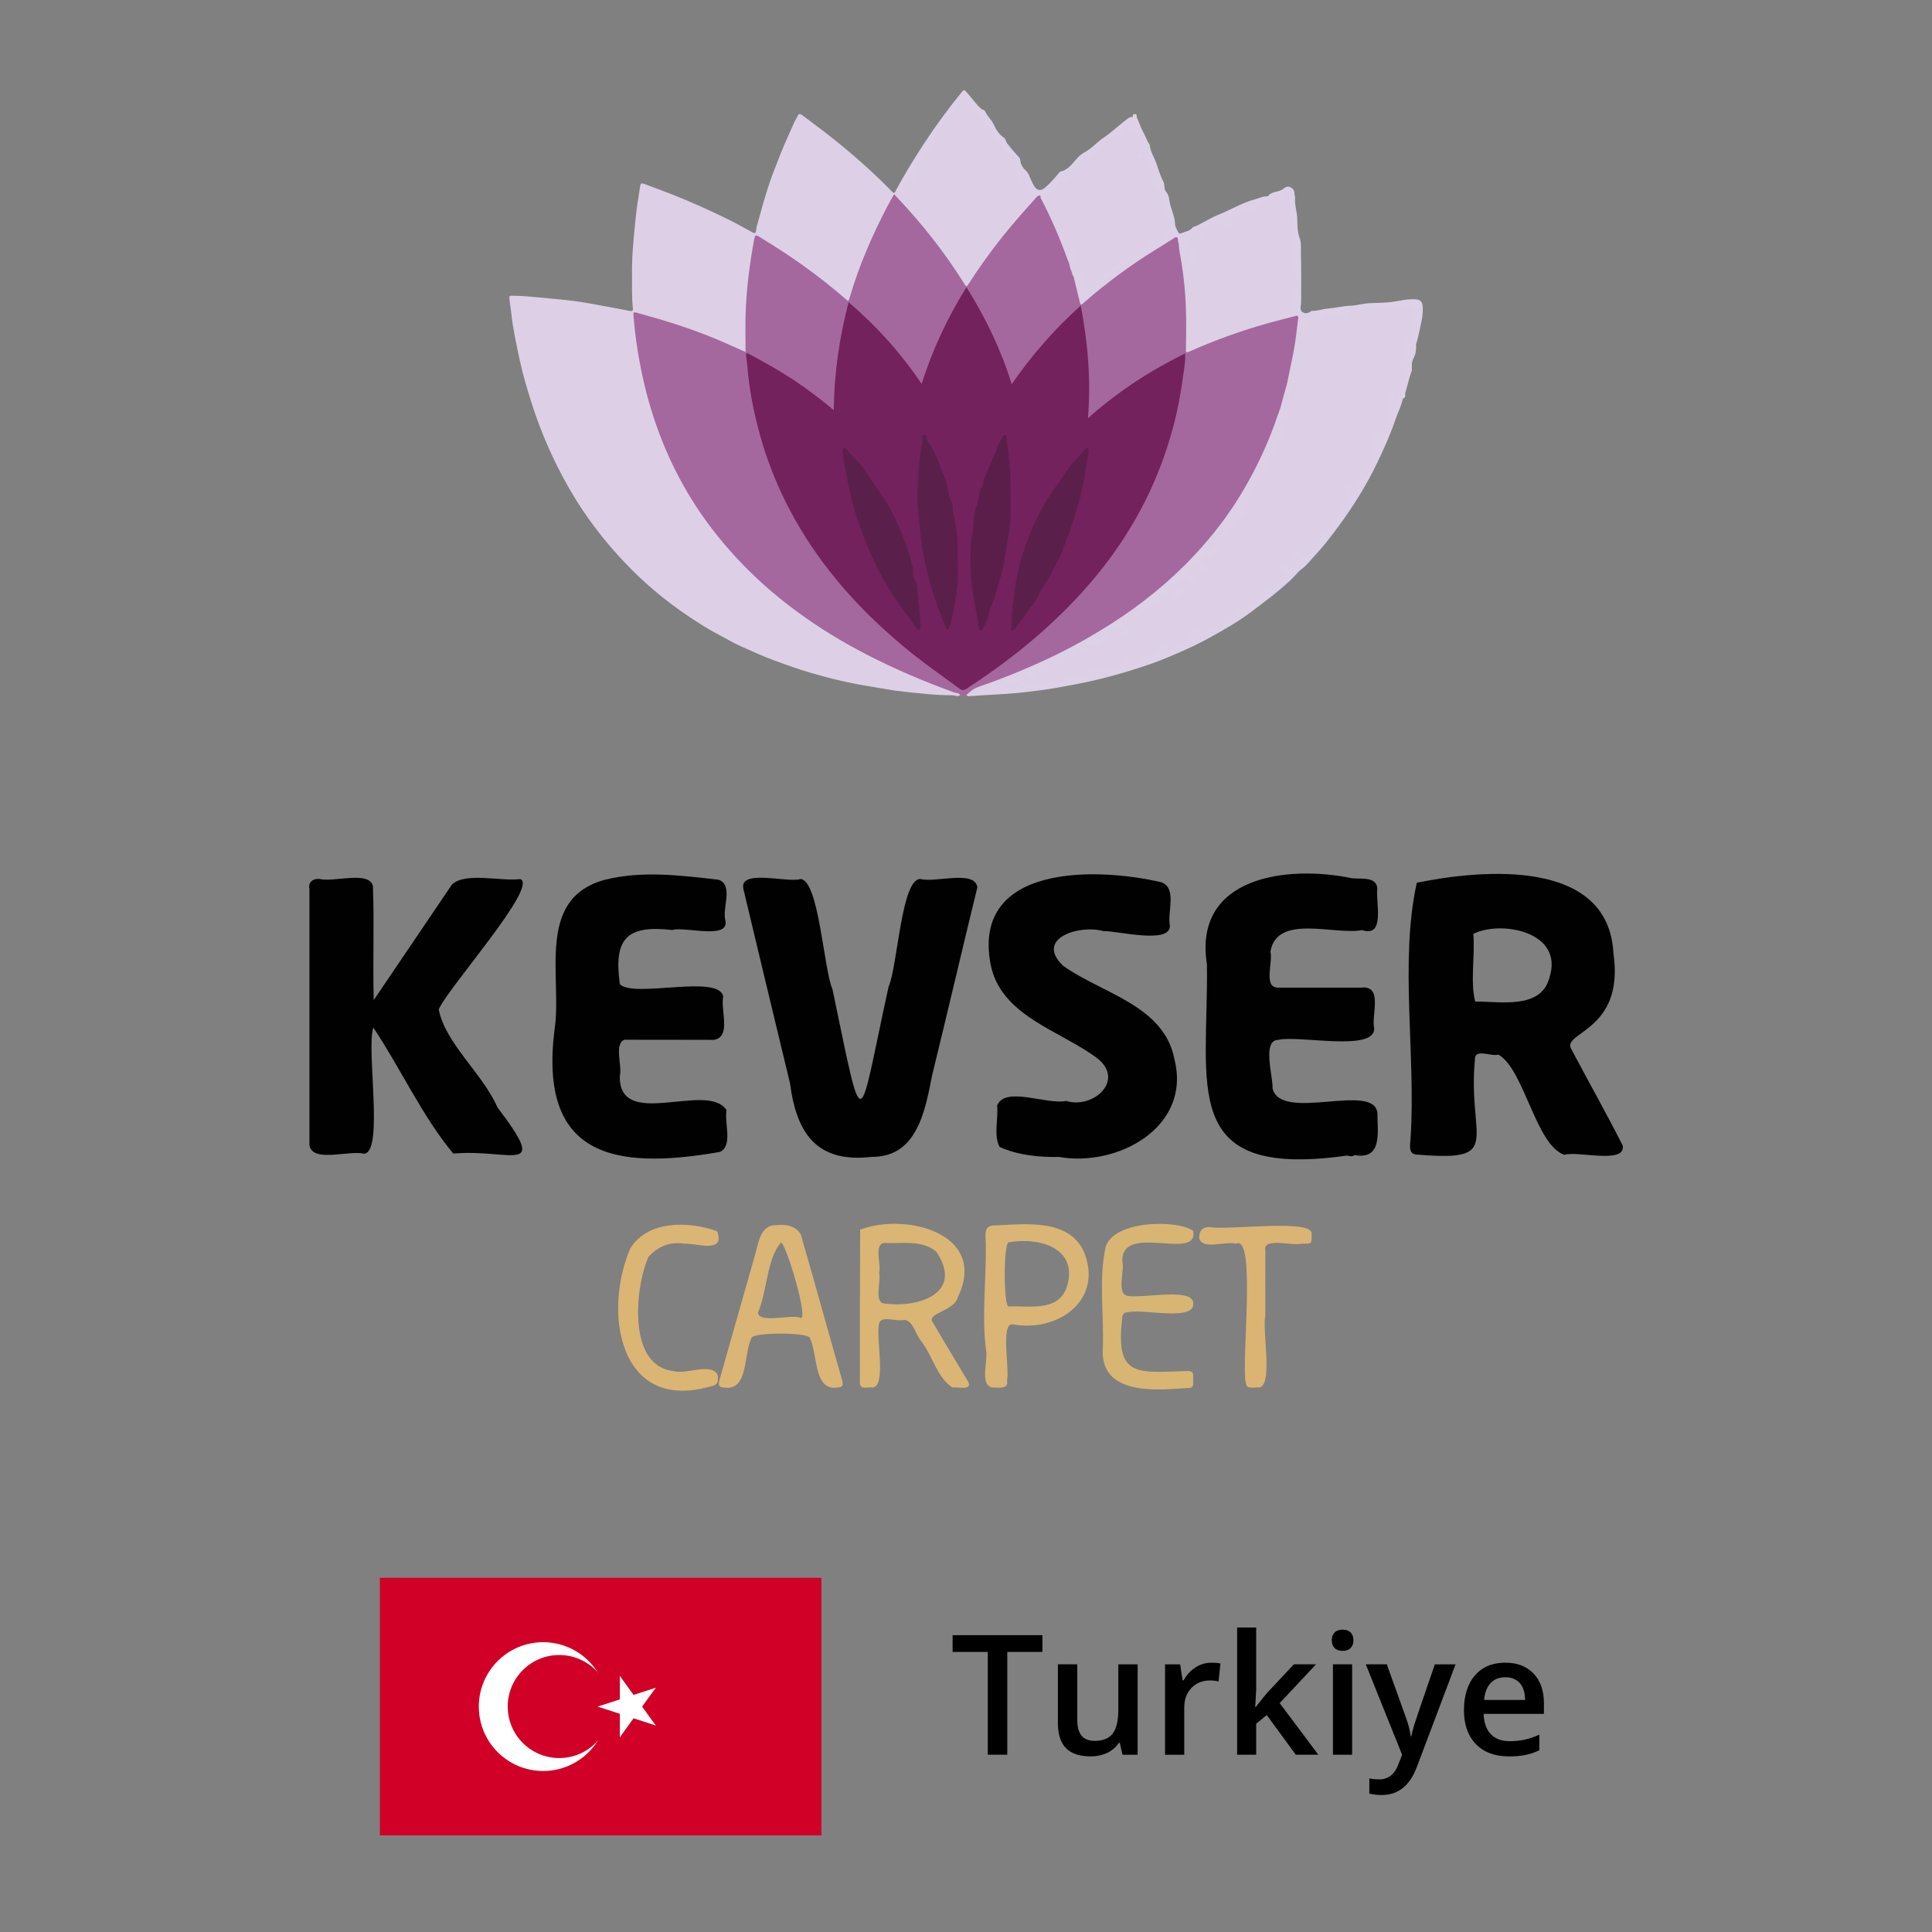 <svg height="300px" width="300px" viewBox="0 0 300 300" xmlns:xlink="http://www.w3.org/1999/xlink" xmlns="http://www.w3.org/2000/svg" id="Layer_2"><rect x="0" y="0" width="300" height="300" fill="#808080" stroke="none"/><defs><style>.cls-1{fill:#d00027;}.cls-1,.cls-2,.cls-3,.cls-4,.cls-5,.cls-6,.cls-7,.cls-8,.cls-9,.cls-10,.cls-11,.cls-12,.cls-13,.cls-14,.cls-15,.cls-16,.cls-17{stroke-width:0px;}.cls-2{fill:#ddd1e7;}.cls-3{fill:#ddd0e6;}.cls-4{fill:#dbb474;}.cls-5{fill:#d9b573;}.cls-6{fill:#000;}.cls-7{fill:#dddddc;}.cls-8{fill:#5b1e4b;}.cls-9{fill:#dbb575;}.cls-10{fill:#5b1f4b;}.cls-11{fill:#dbb574;}.cls-12{fill:none;}.cls-13{fill:#dad9d8;}.cls-18{clip-path:url(#clippath-1);}.cls-14{fill:#010101;}.cls-19{clip-path:url(#clippath);}.cls-15{fill:#73225d;}.cls-16{fill:#fff;}.cls-17{fill:#a4689e;}</style><clipPath id="clippath"><rect height="40" width="68.56" y="245" x="58.99" class="cls-12"></rect></clipPath><clipPath id="clippath-1"><rect height="40" width="68.56" y="245" x="64.35" class="cls-12"></rect></clipPath></defs><g id="Layer_1-2"><rect height="230" width="300" class="cls-12"></rect><rect height="70" width="300" y="230" class="cls-12"></rect><g id="TURKEY"><g class="cls-19"><rect height="40" width="68.56" y="245" x="58.99" class="cls-1"></rect><g class="cls-18"><path d="M84.34,255c5.52,0,10,4.48,10,10s-4.48,10-10,10-9.99-4.48-9.99-10,4.47-10,9.99-10" class="cls-16"></path><path d="M86.84,256.99c4.42,0,8,3.59,8,8s-3.58,8-8,8-8-3.58-8-8,3.58-8,8-8" class="cls-1"></path><polygon points="92.8 265 97.54 266.54 98.32 264.16 92.8 265" class="cls-16"></polygon><polygon points="92.8 265 97.54 263.46 98.32 265.83 92.8 265" class="cls-16"></polygon><polygon points="96.25 260.24 96.25 265.24 98.75 265.24 96.25 260.24" class="cls-16"></polygon><polygon points="96.25 260.24 99.18 264.29 97.17 265.75 96.25 260.24" class="cls-16"></polygon><polygon points="96.25 269.76 99.18 265.71 97.17 264.24 96.25 269.76" class="cls-16"></polygon><polygon points="96.25 269.76 96.25 264.75 98.75 264.75 96.25 269.76" class="cls-16"></polygon><polygon points="101.83 262.07 97.09 263.6 97.86 265.98 101.83 262.07" class="cls-16"></polygon><polygon points="101.83 262.07 98.9 266.11 96.87 264.64 101.83 262.07" class="cls-16"></polygon><polygon points="101.83 267.94 98.9 263.89 96.87 265.36 101.83 267.94" class="cls-16"></polygon><polygon points="101.83 267.94 97.09 266.39 97.86 264.01 101.83 267.94" class="cls-16"></polygon></g></g></g><path d="M156.41,272.47h-3.03v-15.96h-5.46v-2.6h13.95v2.6h-5.46v15.96Z" class="cls-6"></path><path d="M174.3,272.47l-.42-1.84h-.15c-.42.65-1,1.16-1.77,1.54-.77.37-1.64.56-2.62.56-1.7,0-2.97-.42-3.81-1.27-.84-.85-1.26-2.13-1.26-3.85v-9.18h3.01v8.66c0,1.07.22,1.88.66,2.42.44.54,1.13.81,2.07.81,1.25,0,2.17-.37,2.76-1.12.59-.75.88-2,.88-3.76v-7h3v14.04h-2.35Z" class="cls-6"></path><path d="M188.02,258.18c.6,0,1.1.04,1.49.13l-.29,2.78c-.42-.1-.86-.15-1.32-.15-1.19,0-2.16.39-2.9,1.17-.74.78-1.11,1.79-1.11,3.03v7.34h-2.98v-14.04h2.34l.39,2.48h.15c.47-.84,1.07-1.5,1.82-1.99.75-.49,1.56-.74,2.42-.74Z" class="cls-6"></path><path d="M194.99,265.06l1.69-2.11,4.24-4.52h3.44l-5.65,6.03,6,8.01h-3.5l-4.51-6.16-1.64,1.35v4.81h-2.96v-19.75h2.96v9.64l-.15,2.7h.08Z" class="cls-6"></path><path d="M206.8,254.71c0-.53.15-.94.44-1.23.29-.29.71-.43,1.25-.43s.93.14,1.23.43c.29.29.44.7.44,1.23s-.15.91-.44,1.2c-.29.29-.7.44-1.23.44s-.96-.15-1.25-.44c-.29-.29-.44-.69-.44-1.2ZM209.96,272.47h-2.98v-14.04h2.98v14.04Z" class="cls-6"></path><path d="M212.09,258.43h3.25l2.86,7.96c.43,1.13.72,2.2.86,3.2h.1c.08-.47.22-1.03.42-1.69.2-.66,1.28-3.82,3.22-9.46h3.22l-6,15.91c-1.09,2.92-2.91,4.38-5.46,4.38-.66,0-1.3-.07-1.93-.22v-2.36c.45.1.96.15,1.54.15,1.44,0,2.45-.83,3.03-2.5l.52-1.32-5.64-14.04Z" class="cls-6"></path><path d="M234.29,272.73c-2.18,0-3.89-.64-5.12-1.91-1.23-1.27-1.85-3.03-1.85-5.26s.57-4.1,1.71-5.41c1.14-1.31,2.71-1.97,4.71-1.97,1.85,0,3.32.56,4.39,1.69,1.08,1.13,1.61,2.67,1.61,4.65v1.61h-9.36c.04,1.36.41,2.41,1.1,3.14.69.73,1.67,1.1,2.93,1.1.83,0,1.6-.08,2.32-.23.72-.16,1.48-.42,2.3-.78v2.42c-.73.35-1.46.59-2.21.74s-1.6.22-2.55.22ZM233.75,260.44c-.95,0-1.71.3-2.28.9-.57.6-.91,1.48-1.02,2.63h6.37c-.02-1.16-.3-2.04-.84-2.63s-1.29-.9-2.23-.9Z" class="cls-6"></path><path d="M77.22,171.92c8.25,10.86,2.08,6.41-6.83,7.21-4.81-5.76-8.17-13.21-12.42-19.57-1.13,3.27,1.68,19.37-1.43,19.59-2.25-.6-8.09,1.49-8.49-1.35,0-13.26,0-26.52,0-39.78-.23-1.09.6-1.62,1.55-1.54,2.17.58,7.73-1.35,8.31,1.11.21,5.89-.03,11.81.12,17.71,4.07-6,8.09-11.94,12.14-17.94,2.06-2,7.72-.45,10.62-.86h0c2.9,1.1-11.34,17.02-12.66,20.24.99,5.24,6.86,10.02,9.1,15.19Z" class="cls-14"></path><path d="M164.38,179.65c-2.89.07-6.35-.27-9.16-1.55-.97-1.81-.17-4.36-.39-6.42,1.22-3.11,7.8-.07,10.72-.73,4.14,1.3,9.13-3.11,4.93-6.55-5.87-4.45-15.24-6.61-16.7-14.88-2.71-15.3,16.38-14.91,26.56-12.52,2.49.93.88,4.64,1.32,6.72.14,2.98-8.19.79-10.34.86-3.64-1.05-10.75,1.11-6.21,5.41,6.07,4.32,15.74,6.13,17.28,14.6,2.59,10.49-8.93,16.69-18,15.05Z" class="cls-14"></path><path d="M171.68,193.63c1.24-4.14,11.07-4.29,13.6-2.51.94,4.87-11.28-1.43-11,4.81.36,1.47-.88,4.7.66,5.26,2.22.54,10.06-1.31,10.34,1.06.46,3.08-7.95.9-10.16,1.52q-.85,0-.85.88c-1.15,9.38,2.38,8.46,10.16,8.24.62,0,.87.22.85.81-.04,1.86.3,1.81-1.76,1.89-4.69.34-12.44.76-12.29-5.85.26-5.32-.68-10.94.45-16.11Z" class="cls-5"></path><path d="M196.49,204.16c-.54,2.37,1.21,10.75-.9,11.29-.73-.1-2.09.39-2.14-.7-.76-2.89,1.67-23.18-1.5-21.63-1.61-.45-5.41,1.08-5.74-.94q0-1.65,1.6-1.65c2.65.58,15.91-1.32,15.86,1.01.02,1.77.01,1.57-1.56,1.57-1.4.4-6.06-1.03-5.63,1.04-.02,3.34,0,6.67,0,10.01h.01Z" class="cls-4"></path><path d="M135.36,179.64c-8.47.97-11.66-3.53-12.69-11.44-2.43-10.03-4.83-20.09-7.23-30.13-.76-3.24,6.85-.92,8.87-1.58,2.86.22,3.58,13.96,4.96,17.14,4.98,23.74,3.85,21.7,8.71-.42,1.4-3.06,1.96-16.83,4.95-16.72,2.28.63,8.48-1.49,8.83,1.31-2.38,9.74-4.63,19.42-7.04,29.26-1.09,5.65-2.42,12.63-9.37,12.58Z" class="cls-14"></path><path d="M111.73,178.88c-16.53,2.88-28.08.63-25.62-19.01,1.24-8.05-3.04-20.36,7.83-23.26,5.79-1.46,11.9-.66,17.67,0,2.32.89.51,4.33,1.02,6.3.69,3.09-6.33.9-8.25,1.5-7.1-.81-9.11,1.34-8.13,8.42,2.23,2.2,15.44-1.63,16.05,1.92-.46,2.02,1.34,6.29-1.47,6.72-4.62-.03-9.24,0-13.87-.02-1.64.66-.33,4-.71,5.59-.27,8.64,13.71.73,16.57,5.37-.39,1.92,1.07,5.62-1.1,6.48Z" class="cls-14"></path><path d="M208.77,179.49c-25.79,3.51-21.1-10.75-21.36-29.75-2.15-13.66,12.47-15.46,22.51-13.37,1.27.18,3.85-.35,3.95,1.61-.3,2,1.32,7.67-2.36,6.45-4.34.8-13.25-2.58-14.24,3.35.44,1.6-1.17,5.58,1.19,5.58,4.3,0,8.6,0,12.89,0,3.48-.41,1.56,4.22,2.03,6.31.18,3.74-11.92,1.01-14.92,1.81-2.52.03-.77,5.71-.85,7.57,1.38,5.23,15.78-1.08,16.27,3.78,0,2.92.85,7.32-3.56,6.53h0c-.46.44-1.04-.09-1.56.14Z" class="cls-14"></path><path d="M100.69,195.17c-2.08,4.68-3.28,16.82,3.74,17.7,2.07.69,5.96-1.4,7.01.62.18,1.19-.08,1.64-1.26,1.83-14.12,3.97-16.58-11.73-12.28-21.52,2.77-4.37,9.15-4.18,13.45-2.61,1.35,3.54-3.27,1.82-5.14,1.92h0c-2.16-.33-4.06.44-5.53,2.07Z" class="cls-11"></path><path d="M168.5,194.84c-2.09-5.6-8.95-4.8-13.79-4.56-2.32-.16-1.54,1.82-1.63,3.35.04,5.2-.62,10.66,0,15.8.46,1.7-1.06,5.55.97,6.02.92-.04,2.63.36,2.31-1.09.46-1.68-1.05-8.94.9-8.72,6.7,1.25,13.84-3.4,11.24-10.79ZM165.55,200.11c-1.41,3.6-5.81,2.61-8.87,2.76-.9.42-.88-10.25,0-9.97,4.95-.85,11.03,1.04,8.88,7.21Z" class="cls-9"></path><path d="M251.98,177.89c-2.53-5.01-5.31-9.91-7.93-14.88-1.86-2.81,8.28-2.65,6.48-15.02-.78-14.71-20.24-13.02-30.53-10.92-2.71,12.27-.1,26.85-.98,39.86-.1,1.14-.34,2.44,1.26,2.37,13.35,1.11,7.57-2.38,8.75-14.82-.07-1.73,2.59-.37,3.65-.72,4,2.29,5.79,14.07,10.23,15.56,2.02-.66,9.57,1.52,9.07-1.43ZM240.59,151.84c-1.32,4.93-7.63,3.66-11.52,3.68-.8-3.01,0-7.13-.29-10.51,4.25-2.14,14.17-.38,11.8,6.84Z" class="cls-14"></path><path d="M150.41,214.67c-1.85-3.13-3.76-6.2-5.57-9.35-1.06-1.43,3.46-1.74,3.91-3.94,4.7-9.8-8.02-13.16-15.19-10.44-.03,7.93-.05,15.88-.04,23.81,0,1.14,1.33.56,2.06.7,2.06-.41.42-7.7.9-9.81.19-1.53,2.8-.33,3.92-.7,1.44.17,1.73,2.24,2.59,3.23,1.77,2.24,2.55,5.82,4.92,7.28.72-.14,2.98.52,2.49-.78ZM136.98,202.35c-1.15-.79-.16-3.31-.47-4.69h0c.37-1.31-.85-4.28.71-4.66,2.72.16,5.87-.55,8.15,1.34,4.43,6.51-2.9,8.92-8.39,8.01Z" class="cls-11"></path><path d="M130.82,214.5c-2.13-7.39-4.09-14.61-6.25-22.02h0c-.23-1.86-2.25-2.48-3.85-2.24-2.77-.14-2.91,2.83-3.53,4.79-1.81,6.45-3.68,12.87-5.48,19.32-.2.72-.06,1.09.66,1.1,3.96.66,3.01-5.25,4.36-7.77.65-.8,8.29-.79,8.98-.01,1.32,2.51.55,8.42,4.38,7.78.65-.01.88-.31.71-.95ZM124.13,204.56c-1.61-.42-6.08.93-6.45-.68,1.46-3.38,1.34-8.23,3.55-10.91.66-.51,4.72,12.98,2.9,11.59Z" class="cls-9"></path><path d="M150,107.96c-.3.16-.61.12-.92.02-2.86-.85-5.59-2.02-8.32-3.19-3.44-1.48-6.79-3.15-10.02-5.04-4.09-2.39-7.96-5.08-11.56-8.18-3.67-3.15-6.9-6.71-9.72-10.62-4.09-5.66-7-11.88-8.91-18.59-1.13-3.98-1.81-8.05-2.31-12.15-.04-.36-.02-.73-.07-1.09-.09-.66.12-.87.73-.69.92.28,1.87.48,2.79.75,3.79,1.13,7.53,2.43,11.17,3.99.88.38,1.72.85,2.67,1.18.09-.37,0-.7,0-1.03.01-2.29-.05-4.58.14-6.86.25-3.16.63-6.29,1.27-9.4.15-.73.35-.83,1.01-.44,1.69,1.01,3.35,2.06,4.98,3.17,2.85,1.94,5.58,4.03,8.2,6.27.48.41.52.4.7-.2,1.39-4.67,3.3-9.13,5.53-13.45.33-.65.71-1.27,1.04-1.92.22-.43.46-.43.79-.12.79.73,1.49,1.54,2.2,2.34,2.1,2.37,4.07,4.85,5.91,7.43.78,1.1,1.53,2.22,2.24,3.36.48.77.5.78.98.04,1.57-2.42,3.25-4.77,5.07-7.02,1.7-2.09,3.43-4.15,5.31-6.09.27-.2.54-.29.74.09,1.69,3.15,3.11,6.42,4.29,9.79.06.21.13.42.21.62.13.45.27.89.42,1.33.03.21.13.4.21.6.3,1.22.7,2.42.94,3.66.11.55.15.57.58.21,1.32-1.09,2.62-2.19,3.98-3.23,3.21-2.45,6.59-4.66,10.07-6.71.07-.04.16-.07.24-.08.65.09.33.69.53,1.02.52,2.88.92,5.78,1.11,8.71.15,2.44.04,4.88.1,7.31.02.71.03.73.67.45,3.39-1.5,6.87-2.76,10.41-3.83,1.72-.52,3.47-.95,5.2-1.41.1-.03.21-.05.32-.06.66-.09.82.05.76.71-.12,1.39-.28,2.77-.52,4.14-.34,1.91-.67,3.83-1.18,5.71,0,.07-.02.14-.04.2-.26,1.06-.58,2.11-.87,3.16-.01.06-.03.13-.05.19-1.03,3.09-2.15,6.13-3.62,9.05-1.46,2.91-3.11,5.7-5.01,8.36-2.36,3.31-5.1,6.27-8.05,9.05-2.37,2.23-4.94,4.22-7.61,6.08-3.17,2.19-6.5,4.13-9.94,5.86-3.93,1.96-7.97,3.66-12.12,5.1-.76.26-1.47.58-2.09,1.1-.18.15-.4.25-.61.34Z" class="cls-17"></path><path d="M161.05,30.51c-1.83,2.03-3.65,4.07-5.36,6.21-1.87,2.34-3.61,4.76-5.23,7.28-.37.58-.39.59-.76,0-3-4.8-6.49-9.21-10.37-13.32-.15-.15-.29-.31-.49-.53-.36.64-.7,1.21-1.01,1.81-2.39,4.57-4.44,9.28-5.89,14.24-.19.65-.18.63-.7.18-2.77-2.42-5.7-4.63-8.75-6.69-1.52-1.03-3.08-1.99-4.64-2.96-.46-.28-.61-.23-.72.33-.66,3.51-1.13,7.03-1.31,10.59-.12,2.32-.06,4.64-.05,7-1.26-.55-2.5-1.11-3.74-1.65-3.16-1.36-6.41-2.49-9.7-3.46-1.13-.33-2.26-.64-3.39-.96-.6-.17-.62-.12-.57.51.29,3.6.87,7.15,1.7,10.66,1.49,6.26,3.86,12.16,7.23,17.64,2.05,3.34,4.45,6.42,7.11,9.29,2.87,3.1,6.04,5.87,9.44,8.36,3.38,2.48,6.96,4.65,10.68,6.58,4.41,2.28,8.97,4.21,13.63,5.9.32.12.75.04.94.44-.44.27-.87-.02-1.31-.01-2.48.03-4.93-.3-7.38-.54-1.79-.18-3.56-.55-5.35-.83-3.09-.49-6.13-1.21-9.13-2.09-1.89-.56-3.75-1.22-5.6-1.9-1.8-.65-3.53-1.46-5.28-2.23-1.12-.49-2.18-1.15-3.27-1.71-1.68-.87-3.28-1.89-4.85-2.94-1.89-1.27-3.71-2.63-5.45-4.12-1.49-1.28-2.93-2.62-4.28-4.04-2.45-2.56-4.68-5.3-6.66-8.24-1.55-2.31-2.93-4.72-4.16-7.22-1.48-3.02-2.76-6.14-3.78-9.35-.7-2.18-1.37-4.38-1.85-6.62-.53-2.48-1.09-4.97-1.36-7.51-.08-.76-.23-1.51-.29-2.28-.02-.33.02-.41.33-.41,1.32,0,2.64.11,3.95.24,1.44.14,2.88.26,4.32.41,1.08.12,2.15.25,3.22.44,2.28.4,4.56.81,6.82,1.26.5.1.57-.05.53-.45-.19-1.77-.11-3.54-.13-5.31-.03-2.69.24-5.36.5-8.03.18-1.88.47-3.75.77-5.61.06-.4.21-.46.55-.34,1.49.56,2.99,1.11,4.48,1.69.97.38,1.93.79,2.89,1.2,2.01.86,3.99,1.78,5.95,2.75,1.24.61,2.43,1.32,3.66,1.96.35.18.43-.04.46-.28.11-1,.49-1.93.73-2.9.29-1.13.64-2.25.98-3.36.57-1.88,1.31-3.7,2.03-5.53.67-1.72,1.46-3.39,2.2-5.08.15-.33.37-.63.51-.96.18-.41.43-.36.7-.15,1.45,1.09,2.91,2.16,4.33,3.28,3.39,2.66,6.61,5.52,9.63,8.59.14.15.3.38.47.02.6.16,1,.13,1.1-.68.05-.39.41-.78.65-1.15.25-.4.57-.38.88-.01.11.12.11.33.34.41.12-.54,0-1.06,0-1.58,0-.55.07-1.06.43-1.5.07-.08.14-.18.16-.28.21-1.09,1.07-1.72,1.8-2.42.32-.3.42-.65.43-1.03.04-.95.6-1.57,1.28-2.11.4-.33.68-.8,1.05-1.09.74-.58,1.06-1.42,1.61-2.1.16-.2.32-.4.5-.58.5-.48,1.1-.46,1.35.18.35.87.98,1.41,1.72,1.89.38.25.48.65.46,1.07-.02.49.07.84.68.83.41,0,.52.33.57.66.05.36.23.62.51.85.66.56,1.17,1.24,1.5,2.05.06.14.12.3.26.35.67.23.94.85,1.32,1.35.46.61.39,1.38.44,2.1.04.5-.07,1.01.1,1.53.16-.12.13-.23.14-.33.05-.28.19-.49.48-.52.28-.03.49.14.62.38.11.2.2.42.31.63.31.65.59,1.32,1.33,1.62.08.03.08.14.06.23Z" class="cls-3"></path><path d="M198.93,62.89c.3-1.08.6-2.15.89-3.23.44.26.26.66.22,1.03-.04.32-.29.82.1.89.37.06.26-.49.3-.77.09-.67.24-1.29.74-1.79.43-.43.58-.97.54-1.58-.04-.53-.01-1.06.09-1.59.07-.34.04-.68.02-1.02,0-.19.01-.44-.24-.45-.28-.02-.33.23-.32.46.02.58-.03,1.16.02,1.73.09,1-.23,1.85-.84,2.61-.16.2-.29.44-.6.39.34-1.65.69-3.29,1.01-4.94.33-1.72.51-3.46.72-5.19.06-.52-.23-.42-.49-.35-1.36.35-2.73.69-4.09,1.07-4.22,1.17-8.34,2.66-12.34,4.44-.46.2-.52.11-.51-.34.02-2.12.08-4.24,0-6.35-.09-2.4-.31-4.8-.7-7.18-.16-.98-.39-1.97-.43-2.97-.09-.2-.12-.38.14-.46.21-.06.38.06.49.22.25.36.19.77.14,1.18-.03.26-.21.52,0,.86.4-.51.56-1.09.53-1.66-.04-.69.54-1.02.71-1.59.2-.65.92-.59,1.48-.66.19-.03.41-.02.53-.18.48-.64,1.24-.61,1.89-.83.22-.07.42-.02.62.07.28.13.57.17.87.16.59-.02.79-.21.87-.81.12-.97.12-.95,1.06-1.22.65-.19,1.26-.46,1.97-.09.34.18.67,0,.72-.46.05-.5.36-.75.83-.83.32-.05.6-.16.83-.43.35-.4.88-.29,1.33-.35.52-.07.95-.19,1.23-.67.15-.25.39-.42.7-.31.31.11.39.39.4.67.04.73.03,1.45,0,2.18,0,.24-.06.49.12.68.47.49.54,1.12.53,1.73-.05,2.2.16,4.4.14,6.6,0,.45.07.88.24,1.31.24.61.26,1.28.02,1.88-.21.52-.25,1.03-.26,1.56-.02.68-.02,1.36-.45,1.97.29.19.6.21.92.24.63.29.85.72.75,1.44-.06.41-.24.82-.12,1.24.16.02.19-.06.22-.14.34-1.1,1.21-1.51,2.24-1.69.23-.04.5-.03.64-.24.42-.67,1.12-.53,1.73-.61.3-.04.55.14.67.41.25.55.72.45,1.16.42.43-.02.39-.37.44-.66.08-.43.41-.56.8-.6,1.44-.13,2.84-.47,4.28-.6,1.51-.14,3.04-.06,4.55-.03.37,0,.52.25.53.6.06,1.41-.01,2.82-.14,4.23-.02.2-.11.35-.3.46-.82.45-.98.84-.74,1.75.08.31.18.62.17.94-.03.48-.07.93-.66,1.11-.35.11-.27.31-.01.5.58.44.6.66.11,1.23-.23.26-.32.53-.34.87-.02.77-.2,1.52-.16,2.3.03.66-.46,1.18-.78,1.73-.08.14-.22.21-.39.13-.2-.1-.26-.28-.24-.48.05-.43.07-.85.05-1.28,0-.19.01-.42-.25-.45-.23-.02-.34.14-.43.33-.1.22-.13.46-.09.69.08.47.11.93.1,1.41,0,.32.14.57.34.81.31.38.36.78-.03,1.14-.26.24-.3.55-.35.87-.08.54-.36.84-.94.84-.39,0-.86-.1-1.06.39-.21.51-.13,1.05.22,1.45.34.38.32.73.12,1.11-.49.95-.95,1.89-1.05,2.99-.05.57-.41,1.09-.9,1.43-.44.29-.69.69-.83,1.18-.06.21-.11.42-.26.58-.23.26-.51.41-.86.29-.36-.13-.37-.43-.31-.75.02-.08.04-.17-.03-.3-.32.25-.33.57-.28.91.07.43.09.85.03,1.28-.04.34-.22.61-.41.91-.46.7-.62,1.62-1.53,1.98-.08.5-.34.91-.61,1.32-.31.47-.61.93-1.16,1.16-.21.09-.31.27-.37.49-.24.96-.78,1.74-1.56,2.35-.16.12-.25.29-.37.44-.38.45-.9.4-1.19-.12-.05-.09-.08-.2-.14-.29-.1-.14-.23-.19-.39-.15-.13.03-.23.11-.26.25-.03.17.04.29.19.37.11.06.24.1.34.18.38.32.38.93-.02,1.22-.23.16-.42.35-.58.58-.34.48-.9.42-1.18-.1-.04-.07-.06-.16-.1-.24-.09-.17-.23-.26-.42-.21-.13.03-.23.1-.27.25-.05.2.06.32.23.4.18.08.36.15.45.34.16.35.24.74-.12.99-1.03.7-1.84,1.73-3.08,2.14-.3.1-.46.39-.56.67-.21.61-.63.95-1.26,1.05-.48.08-.83.28-.97.8-.11.42-.49.57-.89.64-.38.06-.69.22-.9.55-.31.49-.77.59-1.29.41-.43-.15-.65-.04-.7.42-.04.34-.24.61-.54.75-.8.39-1.63.75-2.49.99-.2.05-.38,0-.56-.09-.26-.13-.53-.17-.81-.17-.8-.01-1.01.13-1.08.92-.05.64-.3,1.05-.96,1.16-.29.05-.48.26-.67.46-.61.62-1.24.55-1.69-.16-.18-.29-.45-.26-.63.07-.59,1.09-1.44,1.72-2.74,1.66-.89-.04-.89,0-1.21.8-.1.24-.28.38-.51.45-.6.17-1.2.34-1.82.12-.28-.1-.49-.1-.62.22-.09.23-.3.29-.52.32-.68.1-1.36.13-2.03.31-.26.07-.5-.06-.75-.11-.45-.1-.82-.05-1.08.43-.32.58-.91.75-1.53.79-.6.03-1.2,0-1.8.01-.31,0-.6.03-.78.34-.16.28-.45.3-.73.3-1.71,0-3.41.22-5.13.13-.54-.03-1,.1-1.37.55-.3.36-1.38.48-1.81.26-.19-.1-.31-.24-.28-.46.02-.24.18-.38.38-.48.26-.12.55-.09.82-.14.44-.08.88-.16,1.18-.57-.84.45-1.9.02-2.68.71-.03.03-.07.06-.11.06-1.05.03-1.88.71-2.85.99-.67.19-1.23.68-1.95.79-.21.03-.4.17-.61.03-.04,0-.09,0-.13,0,.55-.58,1.18-1.07,1.93-1.33,4.34-1.5,8.58-3.26,12.69-5.3,2.71-1.35,5.34-2.86,7.9-4.49,4.74-3.02,9.08-6.54,12.92-10.64,2.9-3.09,5.46-6.44,7.61-10.1,1.92-3.27,3.55-6.66,4.84-10.22.35-.96.68-1.93,1.02-2.89.23.19.17.46.19.71.02.32-.01.64.02.96.02.17.05.37.25.4.25.04.32-.18.36-.37.1-.48.09-.98.03-1.46-.07-.56-.57-.16-.83-.33Z" class="cls-3"></path><path d="M150.13,107.96c.44,0,.87-.17,1.2-.4.82-.56,1.94-.48,2.63-1.29.06-.07.2-.12.29-.1.76.11,1.37-.21,1.97-.61.18-.12.39-.24.6-.15.48.21.88-.02,1.27-.24.19-.11.4-.29.55-.04.16.27-.03.49-.27.61-.49.26-1.02.41-1.58.41-.22,0-.43,0-.59.18-.22.27-.17.56.16.56.6-.02,1.32.35,1.75-.49.15-.29.59-.4.98-.38,1.84.09,3.67-.13,5.5-.13.29,0,.55.03.61-.38.04-.27.3-.26.52-.26.64,0,1.28.01,1.93,0,.74-.02,1.42-.1,1.71-.98.15-.46.73-.41,1.01-.27.74.38,1.4-.13,2.1-.07.21.02.45-.11.69-.09.3.02.48-.05.5-.41.02-.33.23-.45.53-.26.7.45,1.39.13,2.08-.02.32-.07.33-.34.33-.61-.01-.45.19-.67.66-.64.4.03.82.03,1.22,0,.41-.03.85,0,1.05-.52.05-.13.25-.25.4-.29.35-.1.55-.27.52-.68-.04-.43.34-.48.61-.5.29-.02.54.12.43.52-.05.16.03.32.23.31.35-.01.78.17,1.02-.19.3-.44.65-.69,1.19-.74.36-.03.48-.36.5-.72.08-1.29.94-1.77,2.08-1.13.29.16.47.11.75.04.7-.17,1.29-.57,1.97-.77.43-.13.74-.41.72-.94-.03-.58.28-.64.74-.44.51.22.96.29,1.27-.36.15-.31.44-.54.88-.54.54,0,.96-.23.95-.87,0-.39.34-.43.58-.48.77-.14,1.43-.34,1.64-1.24.09-.4.47-.59.89-.73.8-.26,1.4-.85,2-1.41.18-.17.28-.39.57-.43.27-.04.38-.25.35-.52-.03-.29-.06-.58-.44-.59-.43-.01-.46-.28-.46-.61,0-.39.31-.46.57-.49.32-.04.58.12.59.51,0,.28.12.43.41.46.33.03.55-.09.6-.42.03-.23.12-.33.36-.36.33-.04.47-.25.43-.59-.04-.3-.11-.55-.48-.55-.39,0-.41-.28-.42-.58,0-.39.28-.46.55-.5.3-.05.56.08.6.42.03.27.05.51.4.54.37.04.56-.11.64-.46.02-.09.09-.2.18-.25.91-.59,1.51-1.38,1.61-2.49.02-.21.16-.29.32-.35,1.03-.43,1.48-1.3,1.72-2.31.07-.28.19-.41.44-.46.62-.11.82-.55.85-1.11,0-.17,0-.37.15-.47.87-.55.64-1.37.53-2.15-.05-.37.02-.68.18-.98.1-.2.31-.34.54-.23.27.13.08.33,0,.49-.11.27-.25.58.11.71.36.13.66-.07.83-.42.14-.3.1-.66.33-.95.21-.27.37-.51.69-.7.48-.28.8-.83.84-1.37.08-1.06.48-1.97,1-2.86.19-.32.44-.66-.1-.99-.37-.23-.41-1.48-.17-1.87.19-.31.49-.29.79-.29,1.09,0,1.1,0,1.2-1.06.02-.23.09-.43.29-.54.57-.32.41-.71.06-1.03-.27-.25-.34-.51-.34-.85,0-.45.03-.89-.1-1.33-.1-.31,0-.63.12-.94.13-.33.38-.44.71-.41.41.03.31.35.3.58-.01.47.09.94-.08,1.4-.06.16-.03.32.13.38.21.08.25-.13.3-.24.34-.73.82-1.37.63-2.33-.12-.6.22-1.32.19-2.01,0-.26.25-.32.4-.46.43-.39.37-.72-.14-.94-.21-.09-.39-.21-.37-.46.01-.17.09-.32.28-.4.74-.31.95-.81.63-1.61-.21-.52-.19-1.03-.07-1.56.07-.32.28-.53.56-.53.51,0,.48-.3.52-.67.14-1.26.09-2.51.13-3.77.01-.49-.15-.62-.62-.61-1.33.03-2.7-.19-3.97.07-1.09.23-2.25-.11-3.28.5-.36.22-.84.06-1.27.07-.51.01-.86.15-.7.76.04.14.01.24-.08.35-.34.4-1.61.21-1.78-.27-.06-.17-.15-.31-.31-.39-.36-.19-1.58.16-1.78.52-.21.38-.56.33-.9.33-.89,0-1.83.76-2.01,1.64-.04.21-.09.39-.33.39-.24,0-.29-.2-.31-.41-.03-.41.09-.81.19-1.19.16-.62-.07-1.02-.58-1.33-.03-.28,0-.5.38-.39.48.52,1,.46,1.54.09.05-.04.11-.1.17-.09.81.07,1.56-.27,2.33-.33,1.24-.1,2.45-.41,3.68-.46,1.03-.05,2.01-.37,3.06-.4,1.01-.04,2.03-.04,3.05-.15,1.29-.15,2.56-.52,3.89-.45.84.05,1.14.37,1.19,1.22.06,1.03-.15,2.06-.36,3.01-.17.77-.32,1.58-.56,2.36-.04.14-.11.29-.11.43.03.77-.03,1.5-.43,2.21-.31.55-.23,1.2-.22,1.82-.44,1.13-.66,2.32-1.03,3.47-.16.28-.14.64-.38.9-.18,1.04-.7,1.96-1.03,2.94-.68,2.04-1.54,4.01-2.44,5.96-1.17,2.53-2.51,4.97-4.02,7.32-1.01,1.58-2.09,3.09-3.22,4.58-.87,1.14-1.75,2.3-2.74,3.33-.75.78-1.36,1.68-2.26,2.34-.61.45-1.06,1.1-1.62,1.62-1.93,1.82-4.04,3.39-6.15,4.98-2.01,1.52-4.19,2.77-6.39,3.99-1.75.97-3.56,1.82-5.41,2.61-1.47.63-2.95,1.24-4.46,1.74-3.57,1.19-7.18,2.22-10.89,2.92-1.81.34-3.63.7-5.46.94-1.3.17-2.61.34-3.92.46-2.39.22-4.8.28-7.19.48-.17.01-.35.05-.47-.11Z" class="cls-2"></path><path d="M202.01,48.25c-.25,0-.29.22-.38.39-.44.25-.78-.24-1.22-.16-.17.03-.08-.26-.01-.28.54-.2.55-.7.52-1.1-.09-1.21.47-2.31.47-3.5,0-.33-.02-.64-.24-.91-.19-.22-.15-.48-.14-.74.04-2.37-.2-4.74-.15-7.11.01-.53.06-1.17-.55-1.53-.12-.07-.18-.27-.14-.47.16-.78.04-1.58.07-2.37.01-.28.02-.59-.31-.7-.33-.1-.46.19-.56.41-.38.87-1.21.53-1.84.7-.32.09-.68-.02-.79.45-.05.22-.29.2-.49.21-.6.04-1.07.19-1.02.98.03.44-.62.66-1.17.33-.9-.54-1.57.33-2.38.33-.2,0-.15.36-.15.57-.03,1.21-.84,1.68-1.94,1.12-.45-.23-1.93.12-2.19.54-.17.27-.38.4-.69.36-.37-.04-.72.08-1.07.15-.28.06-.48.23-.51.51-.05.36.02.72-.51.82-.16.03.03.42-.04.65-.13.49-.24.98-.4,1.46-.06.19-.02.58-.36.49-.31-.08-.43-.4-.31-.73.13-.37.22-.73.19-1.13-.01-.17,0-.34-.14-.48-.09-.09-.18-.19-.33-.16-.21.04-.16.22-.18.36-.17-.16-.12-.39-.14-.58-.02-.24-.12-.33-.36-.28-.5-.12-.75-.46-.87-.93-.11-.41-.18-.84-.35-1.23-.11-.26-.21-.53-.46-.68-.52-.31-.66-.8-.53-1.33.22-.92-.03-1.79-.22-2.66-.12-.54-.44-1-1.08-1.15-.72-.17-.83-.63-.3-1.14.35-.34.37-.72.1-1.03-.48-.55-.54-1.21-.57-1.86-.02-.54-.18-.86-.76-.86-.06-.02-.12-.05-.18-.09-.18-.15-.22-.36-.22-.58,0-.44-.05-.82-.53-1.06-.36-.18-.23-.56-.09-.86.2-.41.07-.52-.36-.49-.73.04-1.1-.18-1.17-.62-.08-.49.24-.89.91-1.13-.52.09-1.06.49-1.41,1.12-.2.37-.49.52-.86.68-.67.29-1.41.53-1.77,1.27-.18.36-.52.57-.82.8-.58.44-1.16.87-1.54,1.52-.08.13-.21.24-.36.26-1.07.13-1.51,1.07-2.18,1.71-.12.12-.22.26-.38.33-.27.11-.39.31-.41.59-.02.43-.26.63-.69.69-.97.12-1.24.39-1.36,1.36-.04.29-.11.61-.43.63-.59.05-1.11.27-1.66.43-.12.04-.25.01-.38-.02-.16-.27-.34-.15-.52-.02-.13-.23-.35-.29-.58-.37-.28-.09-.53-.29-.57-.56-.09-.54-.52-.9-.64-1.42-.07-.3-.3-.46-.56-.4-.27.06-.41.3-.26.61.08.18.06.37-.14.42-.23.07-.35-.13-.41-.31-.05-.16-.04-.34-.03-.51.03-.81.07-1.65-.16-2.41-.23-.75-.63-1.48-1.42-1.82-.19-.08-.32-.14-.39-.35-.3-.99-.95-1.73-1.74-2.35-.22-.17-.26-.35-.28-.6-.02-.45-.16-.79-.73-.71-.42.06-.62-.18-.54-.58.22-1.17-.65-1.54-1.41-1.99-.39-.23-.44-.65-.6-.98-.43-.9-.86-1.02-1.44-.24-.33.44-.99.73-.83,1.47.03.15-.16.33-.32.36-.55.12-.8.52-1,.97-.14.32-.44.45-.69.65-.7.56-1.4,1.15-1.36,2.15.04,1.01-.83,1.37-1.36,1.94-.74.8-1.08,1.78-1.42,2.75-.15.42-.02.94-.01,1.41,0,.21.04.43.01.64-.02.16-.07.37-.27.39-.27.04-.19-.22-.25-.36-.11-.25-.19-.6-.52-.57-.3.03-.37.37-.48.62-.21.5-.63.9-.62,1.51,0,.25-.28.29-.51.18-.19-.09-.37-.22-.55-.32,1.41-2.58,2.92-5.1,4.54-7.55,1.77-2.68,3.66-5.28,5.7-7.77.46-.56.43-.52.94.04.77.85,1.4,1.83,2.29,2.57.24,0,.43.16.51.34.31.7.92,1.18,1.26,1.89.36.77.8,1.6,1.58,2.1.35.22.34.67.58.97.58.73,1.17,1.43,1.8,2.11.29.31.18.77.38,1.14.18.35.35.64.66.9.5.41.62,1.09.92,1.65.16.3.28.62.48.9.46.63,1.02.64,1.61.13.85-.72,1.56-1.56,2.27-2.41.03-.03.06-.08.09-.09,1.75-.33,2.28-2.19,3.7-2.94,1.14-.6,1.96-1.59,3.02-2.31,1.19-.8,2.25-1.79,3.38-2.68.36-.29.72-.62,1.25-.55.17-.15.34-.14.51,0,.37.74.59,1.55.99,2.27.37.66.6,1.39,1.02,2.03.01.02.03.04.03.06.09,1.07.74,1.95,1.06,2.94.31.95.62,1.9,1.07,2.78.26.52.02,1.13.43,1.57.31.35.43.78.48,1.23.15,1.28.86,2.43.89,3.75,0,.42.3.83.48,1.25.09.21.3.29.48.19.56-.29,1.26-.3,1.7-.83.2-.24.53-.26.8-.39,1.14-.58,2.24-1.26,3.43-1.73,1.86-.75,3.57-1.82,5.55-2.34.65-.17,1.26-.5,1.97-.45.6-.87,1.77-.59,2.47-1.22.46-.41.9-.36,1.32-.01.23.19.35.48.35.8,0,.24.11.48.09.69-.08,1.08.29,2.09.33,3.16.04,1.02,0,2.06.39,3.08.28.75.16,1.64.19,2.47.07,2.5.02,5.01.03,7.51,0,.42-.22.83,0,1.25Z" class="cls-2"></path><path d="M217.81,61.87c-.06-.38.14-.65.38-.9-.06.33.21.79-.38.9Z" class="cls-7"></path><path d="M167.82,47.48c1.11,5.78,1.6,11.5,1.12,17.46,4.6-4.1,9.6-7.36,15.08-10.06.09,1.15-.13,2.17-.26,3.18-.39,2.94-.92,5.85-1.72,8.72-1.03,3.69-2.35,7.26-4.06,10.7-2.64,5.33-6.02,10.16-10.02,14.56-3.31,3.63-6.92,6.91-10.81,9.91-2.3,1.78-4.68,3.43-7.11,5.02-.38.25-.71.22-1.05-.03-1.74-1.27-3.48-2.54-5.22-3.82-2.26-1.66-4.39-3.47-6.47-5.35-3.49-3.16-6.67-6.62-9.49-10.4-2.56-3.43-4.75-7.08-6.55-10.97-1.48-3.2-2.66-6.52-3.54-9.93-.78-2.99-1.36-6.03-1.63-9.12-.06-.7-.14-1.4-.23-2.1-.06-.45.09-.48.44-.29,2.33,1.25,4.64,2.53,6.86,3.99,2.16,1.42,4.2,2.99,6.31,4.73.05-5.72.86-11.22,2.3-16.76,4.33,3.71,8.08,7.86,11.34,12.68,1.7-5.33,4.01-10.28,6.96-15,2.97,4.73,5.35,9.65,7.03,15.05,3.13-4.53,6.63-8.53,10.71-12.19Z" class="cls-15"></path><path d="M177.38,23.84c.96.02.91.03,1.02,1.02.07.6-.03,1.3.59,1.74.26.19.13.52.17.78.04.34-.14.43-.43.5-.23.06-.23.29-.21.48.02.24.22.3.41.35.88.22,1.24.73,1.4,1.59.17.91.31,1.79.12,2.71-.06.28,0,.61.29.72.62.24.7.81.85,1.32.2.66.28,1.37.92,1.8-1.15.72-2.29,1.45-3.45,2.16-2.9,1.8-5.65,3.79-8.31,5.92-.88.7-1.72,1.45-2.58,2.18-.19.17-.36.35-.47-.08-.33-1.38-.68-2.76-1.01-4.15-.06-.16-.08-.32.13-.34.22-.03.36.15.42.33.21.65.51,1.27.52,1.97,0,.26.01.51.1.76.16.41.44.52.8.29.38-.24.66-.61,1.02-.87.08-.06.13-.19.03-.28-.11-.11-.24-.06-.34.04-.12.12-.17.3-.29.42-.14.15-.31.23-.52.17-.21-.06-.34-.23-.32-.43.04-.61-.29-1.15-.31-1.76-.02-.62-.43-.87-1.05-.7-.19.05-.33.09-.42-.12-.17-.46-.38-.91-.42-1.4-.04-.06-.03-.12.03-.16.21-.14.59.04.68-.34.09-.36,0-.71-.1-1.06-.03-.1-.07-.22-.2-.22-.16,0-.19.14-.22.26-.03.17,0,.34-.04.5-.04.22-.04.48-.38.48-1.18-3.31-2.56-6.53-4.19-9.64-.04-.07-.05-.16-.08-.24.63-.13,1.15-.62,1.85-.52.37.05.45-.21.46-.53.05-1.03.48-1.46,1.52-1.5.44-.02.57-.23.53-.61-.04-.36.08-.57.44-.65.08-.02.22-.04.23-.09.19-.74,1.1-.85,1.35-1.54.11-.29.33-.35.61-.35.41.01.7-.11.9-.55.19-.42.59-.72.98-.99.51-.36,1.02-.72,1.35-1.28.41-.7,1.16-.89,1.84-1.15.25-.09.45-.15.56-.44.25-.65.85-.99,1.36-1.4.21-.18.4-.03.58.08.06.04.14.13.14.2,0,.13-.13.14-.24.15-.13,0-.26-.02-.38.01-.42.1-.56.43-.59.81-.03.43.3.53.63.58.21.03.43,0,.63-.05.54-.13.55.12.4.51-.06.16-.19.29-.22.45-.04.17-.11.44.15.48.64.1.6.56.59,1.02,0,.24,0,.47.15.66-.15.14-.26.15-.36.18-.13.03-.26.08-.27.23,0,.1.06.16.15.18.17.03.29-.04.34-.21.03-.12.02-.26.15-.38Z" class="cls-3"></path><path d="M199.85,59.55c.74-.74,1.35-1.53,1.27-2.66-.05-.74.06-1.49-.07-2.24-.07-.4.28-.51.56-.58.32-.08.4.23.39.45-.03,1.28-.04,2.56-.15,3.83-.03.33-.34.71-.63.93-.58.45-.47,1.1-.61,1.68-.02.06,0,.13,0,.19-.03.36-.02.86-.51.78-.37-.06-.41-.51-.31-.91.11-.44.33-.9.04-1.36,0-.04,0-.08.03-.12Z" class="cls-2"></path><path d="M166.47,42.35c.08.03.22.09.23.07.31-.47.64-.18.98-.05.44.17.45.51.43.89-.03.6.38,1.11.3,1.74-.04.32.3.37.55.14.09-.08.16-.21.17-.33.04-.34.29-.34.52-.32.13,0,.32.02.36.21.07.28-.1.46-.31.57-.24.12-.41.28-.58.49-.25.31-.62.58-.99.46-.42-.13-.56-.61-.52-1.01.07-.78-.3-1.45-.46-2.17-.04-.16-.14-.68-.46-.13-.15-.15-.21-.34-.22-.54Z" class="cls-2"></path><path d="M198.93,62.89c.96-.38,1.04-.33,1.03.73,0,.44.06.89-.1,1.33-.1.26-.23.39-.51.38-.31-.02-.39-.25-.4-.49-.03-.62-.02-1.24-.03-1.86,0-.03,0-.06.01-.09Z" class="cls-2"></path><path d="M165.83,40.41c.37-.24.19-.61.22-.93.02-.25-.02-.55.33-.59.39-.04.44.23.45.53,0,.06.03.12.04.18.23,1,.13,1.16-.83,1.34-.07-.18-.15-.36-.22-.54Z" class="cls-2"></path><path d="M176.46,18.21c-.17,0-.34,0-.51,0-.11-.27-.06-.49.26-.49.32,0,.36.23.26.49Z" class="cls-13"></path><path d="M189.57,84.56c-.02.62-.05,1.1-.74,1.07-.27-.01-.28.21-.36.38-.2.43-.51.61-.98.4-.31-.13-.6-.16-.72.23-.1.33-.08.66.34.76.36.08.43.31.38.62-.06.33-.28.52-.62.55-.3.03-.5-.07-.53-.4-.03-.31-.24-.36-.51-.36-.54,0-.91.31-1.1.75-.15.33-.19.79.36.91.33.08.38.31.34.58-.05.34-.26.53-.6.57-.28.03-.47-.05-.56-.37-.14-.48-.79-.59-1.02-.15-.23.44-.61.47-.97.62-.14.05-.31.08-.4-.08-.08-.14-.04-.29.06-.42.08-.1.17-.19.27-.28,1.55-1.35,3.02-2.77,4.35-4.34.29-.34.67-.24,1.02-.22.55.04.9-.04.83-.73-.04-.37.14-.73.64-.68.46.04.55.33.51.6Z" class="cls-2"></path><path d="M195.84,74.02c-.08.32-.02.79-.58.92-.17.04-.34.18-.3.37.11.55-.12,1.06-.44,1.38-.45.45-.64,1.12-1.16,1.45-.35.22-.32.36-.17.64.47.87.26,1.35-.7,1.57-.45.1-.91.12-.79.78.02.12-.08.34-.24.34-.82,0-.82.69-1,1.2-.1.28-.18.54-.5.59-.15.03-.33-.06-.36-.21-.06-.26-.13-.54.1-.78.33-.35.41-.84.68-1.24.45-.66.8-1.37,1.48-1.85.11-.08.23-.24.23-.36.02-.92.6-1.38,1.27-1.87.32-.23.41-.83.54-1.27.07-.23.1-.48.27-.63.33-.29.54-.58.55-1.07,0-.38.41-.61.8-.59.26.02.33.3.31.64Z" class="cls-2"></path><path d="M197.91,69.66c-.06.42.05.96-.63,1.12-.24.05-.17.33-.14.5.13.87-.67,1.14-1.05,1.68-.07.1-.26.11-.32-.03-.11-.27-.33-.59-.09-.84.44-.45.46-1.15,1.08-1.52.31-.19.09-.76.11-1.16.02-.26.11-.46.34-.56.18-.08.39-.09.55.04.23.19.11.48.15.77Z" class="cls-2"></path><path d="M175.31,97.98c0,.33-.14.6-.39.78-.15.11-.31.23-.53.13-.21-.1-.25-.27-.24-.47,0-.06,0-.13,0-.19-.03-.26.12-.6-.21-.74-.31-.13-.5.18-.72.32-.2.13-.36.34-.62.24-.4-.15-.5.04-.51.38-.01.26-.13.48-.4.48-.17,0-.42-.02-.47-.25-.06-.28.08-.49.32-.63.78-.47,1.56-.94,2.35-1.41.23-.14.39-.07.38.2-.02.41.18.6.56.61.38.01.44.27.48.55Z" class="cls-2"></path><path d="M162.21,103.09c.47-.01.75,0,.77.39.01.39-.18.64-.56.62-.7-.04-1.27.08-1.69.75-.17.27-.6.3-.94.26-.32-.03-.48-.22-.3-.58.18-.36.53-.48.84-.65.65-.35,1.3-.7,1.88-.79Z" class="cls-2"></path><path d="M168.26,101.03c-.2,0-.4,0-.49-.22-.1-.22-.03-.47.13-.59.39-.3.73-.73,1.29-.73.46,0,.83-.18,1.13-.5.15-.16.26-.34.52-.19.26.15.32.41.32.65,0,.23-.12.53-.38.52-.58-.03-1.06.47-1.68.23-.29-.12-.34.17-.35.39,0,.33-.19.45-.5.44Z" class="cls-2"></path><path d="M185.45,40.16c.06.75-.19,1.37-.77,1.87-.31.27-.49.2-.61-.15-.16-.45-.31-.88.18-1.27.38-.3.26-.83.41-1.24.07-.2.05-.45.34-.47.28-.01.29.25.38.44.12.27.07.55.08.82Z" class="cls-2"></path><path d="M180.17,93.19c0,.23-.11.37-.34.38-.22,0-.41.16-.59.19-.61.08-1.08.21-1.22.94-.05.27-.47.22-.72.04-.27-.19-.27-.48-.05-.66.64-.52,1.2-1.16,2.04-1.37.29-.08.85.22.87.48Z" class="cls-2"></path><path d="M199.07,67.3c-.03.41.06.72-.26.82-.26.08-.59.14-.8-.04-.21-.17-.23-.45-.16-.76.11-.49.37-.91.57-1.35.05-.1.11-.2.23-.19.14,0,.14.14.16.24.1.48.2.95.27,1.28Z" class="cls-2"></path><path d="M200.99,61.13c-.03-.45-.04-.85.28-1.14.27-.25.51-.29.66.15.1.3.09.59.07.89-.03.42-.12.85-.67.83-.6-.02-.23-.52-.34-.72Z" class="cls-2"></path><path d="M164.19,103.08c-.29.02-.6-.03-.56-.46.05-.58.49-.69.97-.69.28,0,.65-.11.67.37.01.48-.4.78-1.08.78Z" class="cls-2"></path><path d="M182.62,92.81c-.26,0-.47-.16-.5-.48-.04-.37.42-.89.82-.91.33-.02.52.16.57.47.06.44-.37.9-.89.92Z" class="cls-2"></path><path d="M181.09,91.2c.21-.04.35.06.34.18-.06.45-.1.93-.44,1.26-.13.13-.4.22-.65.06-.25-.16-.21-.37-.16-.61.11-.54.63-.62.91-.89Z" class="cls-2"></path><path d="M176.55,95.89c-.27-.03-.63.1-.76-.26-.09-.25.59-.75.96-.77.37-.02.59.13.6.49.01.55-.37.58-.79.54Z" class="cls-2"></path><path d="M195.97,91.95c-.08.47-.48.31-.76.37-.18.04-.46.25-.49-.11-.04-.44.29-.57.67-.55.22.01.54-.12.58.29Z" class="cls-2"></path><path d="M166.37,101.81c-.17-.07-.51.13-.49-.19.01-.35.34-.44.66-.45.24,0,.43.03.41.34-.03.42-.35.26-.58.31Z" class="cls-2"></path><path d="M175.04,101.93c.21.01.48-.01.47.29,0,.23-.17.38-.44.35-.26-.02-.49-.13-.48-.4,0-.25.26-.23.45-.24Z" class="cls-2"></path><path d="M186.85,36.76c-.03.23-.18.32-.4.32-.18,0-.35-.02-.35-.26,0-.23.12-.36.34-.37.22-.01.37.08.4.31Z" class="cls-2"></path><path d="M175,96.29c-.02.16-.12.22-.26.23-.11,0-.23-.03-.24-.15-.02-.17.13-.2.25-.21.1,0,.22-.01.25.13Z" class="cls-2"></path><path d="M156.93,76.31c.07,2.77.03,5.09-.42,7.34-.34,1.68-.43,3.39-.89,5.04-.43,1.54-.85,3.08-1.37,4.6-.27.8-.67,1.57-.83,2.44-.13.7-.58,1.35-.89,2.02-.05.1-.14.18-.26.14-.14-.04-.18-.16-.2-.3-.46-2.39-.94-4.76-1.2-7.19-.16-1.51-.21-3.02-.21-4.53,0-1.39.35-2.74.44-4.11.08-1.19.21-2.41.63-3.49.35-.9.13-1.95.79-2.74.11-.13.12-.36.16-.55.23-1.22.92-2.27,1.32-3.42.22-.63.61-1.17.76-1.8.16-.71.6-1.26.92-1.88.09-.17.2-.37.43-.31.2.05.18.26.2.43.2,1.77.46,3.53.55,5.32.06,1.15.02,2.3.07,2.98Z" class="cls-8"></path><path d="M169.03,70.2c-.14.78-.31,1.65-.45,2.53-.12.8-.09,1.63-.36,2.39-.31.88-.37,1.8-.64,2.69-.38,1.21-.75,2.43-1.11,3.65-.23.8-.58,1.55-.87,2.33-.39,1.05-.71,2.14-1.26,3.1-.64,1.11-1.09,2.31-1.83,3.39-.43.63-.89,1.35-1.21,2.1-.31.73-.86,1.3-1.29,1.94-.27.4-.55.8-.83,1.19-.51.7-1.02,1.39-1.56,2.07-.12.15-.25.42-.5.29-.26-.13-.09-.36-.07-.57.07-.85.04-1.7.14-2.55.2-1.7.36-3.4.68-5.08.33-1.78.88-3.49,1.47-5.18.72-2.08,1.62-4.09,2.72-6.02.96-1.69,2.13-3.21,3.23-4.79.42-.6.81-1.28,1.3-1.78.71-.72,1.33-1.51,2.03-2.24.08-.08.19-.12.29-.05.18.12.09.31.13.57Z" class="cls-10"></path><path d="M142.94,97.21s.02.19-.03.35c-.07.21-.28.36-.43.15-.23-.32-.56-.55-.73-.95-.24-.57-.72-1.02-1.1-1.51-1.02-1.32-1.93-2.72-2.8-4.14-.75-1.22-1.45-2.47-2.05-3.77-1.45-3.18-2.71-6.45-3.58-9.84-.6-2.34-1-4.74-1.35-7.14-.02-.15,0-.3,0-.45.01-.16.1-.29.27-.31.17-.03.25.09.35.22.53.7,1.12,1.33,1.77,1.93.48.45.94,1.05,1.29,1.66.13.22.28.42.42.63.68,1.01,1.35,2.03,2.06,3.03,1.05,1.47,1.83,3.1,2.55,4.73.77,1.72,1.45,3.5,1.89,5.35.15.64.42,1.28.34,1.99-.04.36.07.75.35,1.06.2.23.23.55.25.84.19,1.9.35,3.8.52,5.71,0,.11,0,.21,0,.48Z" class="cls-10"></path><path d="M148.72,87.21c.07,1.76.04,3.67-.3,5.53-.27,1.53-.46,3.09-.97,4.58-.06.17-.06.43-.3.44-.21,0-.2-.24-.27-.38-.45-.82-.67-1.75-1.05-2.59-.42-.93-.64-1.92-.99-2.86-.44-1.19-.69-2.45-1-3.69-.16-.66-.25-1.33-.4-1.99-.44-1.99-.58-4.02-.77-6.04-.12-1.27-.31-2.56-.21-3.82.18-2.54.21-5.1.71-7.61.06-.29.02-.6.03-.9,0-.16.08-.29.24-.34.17-.05.33.04.35.19.09.65.51,1.12.83,1.64.47.76.83,1.62,1.12,2.42.39,1.08.91,2.13,1.22,3.26.27,1.02.37,2.1.88,3.05.05.09.09.2.09.3-.02,1.13.33,2.21.51,3.31.28,1.77.3,3.56.27,5.5Z" class="cls-10"></path><path d="M180.56,36.67c-.09-.42-.33-.92.09-1.03.44-.12.48.49.68.79.21.31.13.55-.19.75-.42.26-.77.65-1.31.69-.08,0-.18.06-.22.12-.54,1-1.82,1-2.47,1.87-.23.3-.75.21-1.11.4-.2.11-.35-.14-.2-.35.14-.21.32-.53.5-.54.8-.08.85-1.24,1.74-1.15.04,0,.13-.07.14-.11.1-1.22,1.08-.9,1.79-1.01.33-.05.6-.08.56-.43Z" class="cls-2"></path><path d="M175.42,40.75c-.04.19-.1.38-.3.46-.42.17-.76.53-1.28.52-.35,0-.67.15-.6.62.03.18-.09.38-.25.41-.97.19-1.5.97-2.19,1.55-.16.13-.39.34-.61.09-.17-.18-.2-.41-.08-.66.08-.18.22-.23.4-.26.43-.07.59-.41.86-.71.37-.42.82-.91,1.35-1.13.65-.28,1.34-.41,1.73-1.1.12-.22.37-.29.62-.21.19.06.32.2.35.42Z" class="cls-2"></path><path d="M177.06,23.86c.27-.11.35.08.37.3.03.32-.13.46-.45.47-.28,0-.48-.11-.47-.38,0-.32.23-.42.55-.38Z" class="cls-2"></path><path d="M148.55,61.07c.97,0,1.94,0,2.91,0-.97,0-1.94,0-2.91,0Z" class="cls-6"></path></g></svg>